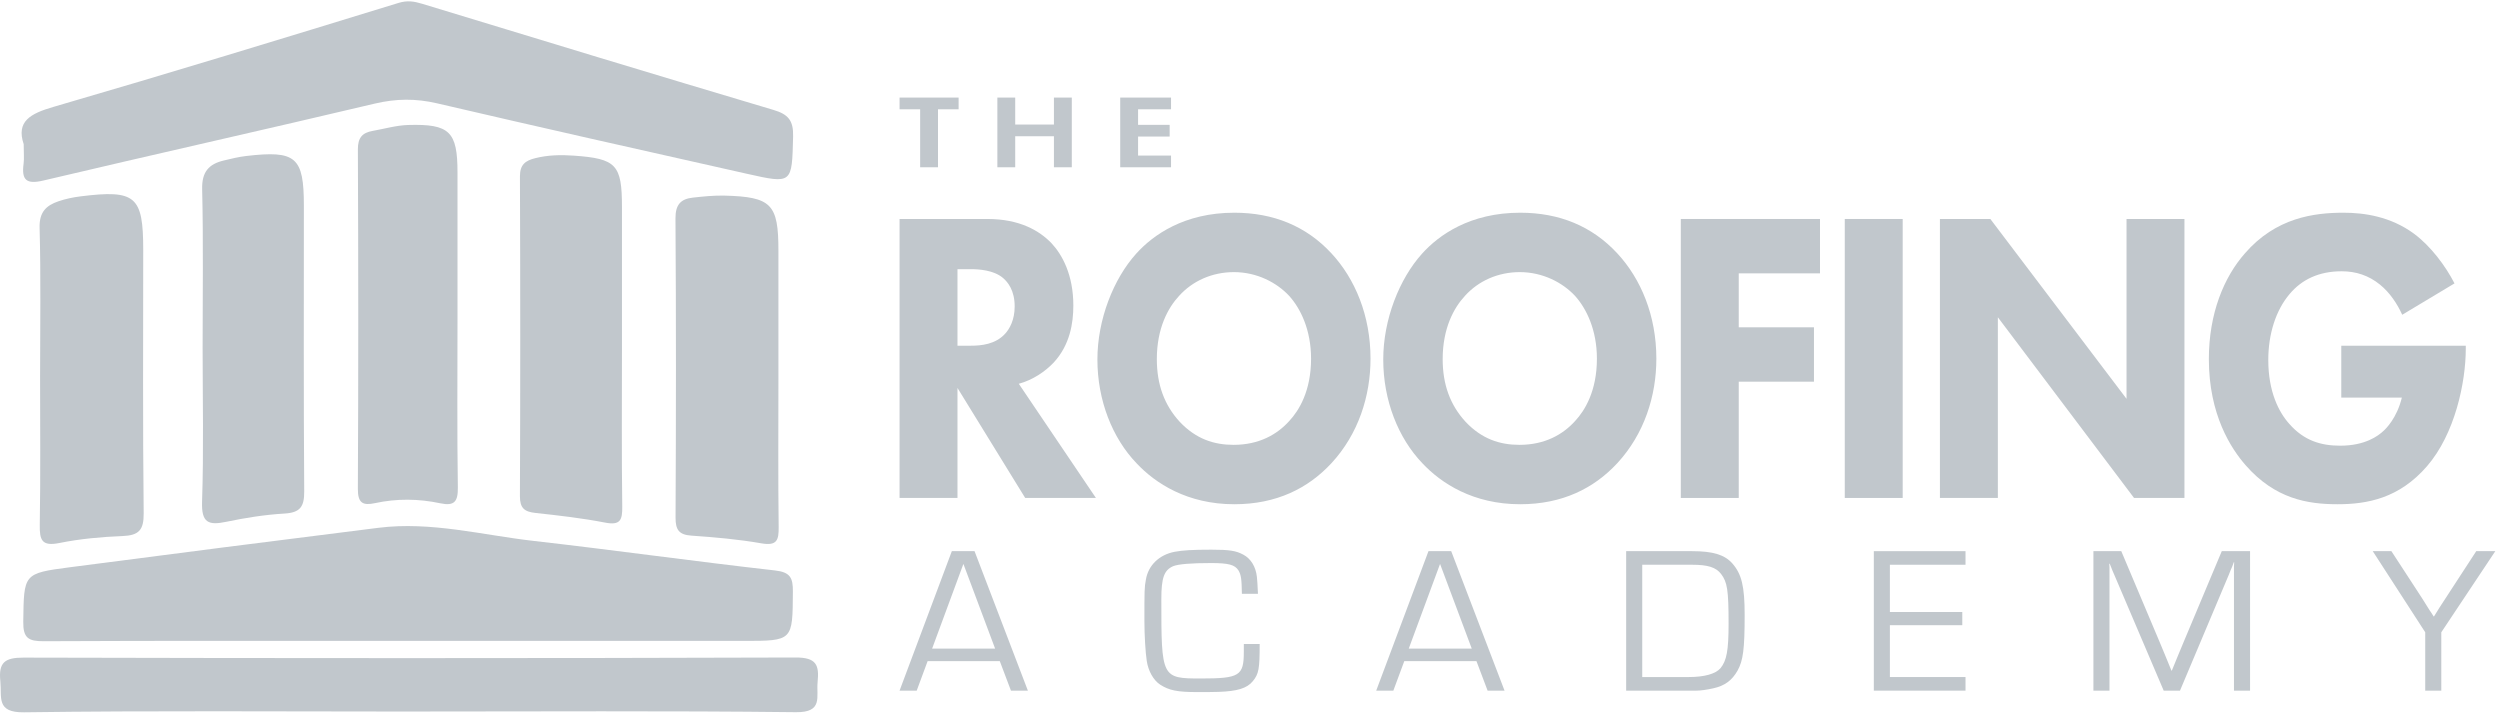 <svg width="131" height="38" viewBox="0 0 131 38" fill="none" xmlns="http://www.w3.org/2000/svg">
<path d="M21.34 33.583C14.991 33.583 8.642 33.569 2.293 33.6C1.492 33.604 1.206 33.439 1.219 32.573C1.256 30.068 1.211 30.044 3.663 29.724C9.049 29.02 14.438 28.331 19.829 27.657C22.589 27.312 25.27 28.038 27.979 28.346C32.194 28.826 36.397 29.416 40.613 29.892C41.416 29.983 41.552 30.282 41.547 30.999C41.53 33.583 41.555 33.583 38.958 33.583C33.086 33.583 27.213 33.583 21.34 33.583L21.34 33.583Z" fill="#C1C7CC"/>
<path d="M1.241 7.554C0.841 6.359 1.59 5.952 2.804 5.6C8.847 3.844 14.865 2.001 20.88 0.154C21.343 0.012 21.692 0.068 22.118 0.197C28.25 2.067 34.384 3.932 40.529 5.76C41.304 5.99 41.58 6.311 41.559 7.152C41.494 9.628 41.536 9.645 39.129 9.104C33.716 7.889 28.303 6.675 22.9 5.414C21.789 5.155 20.753 5.165 19.642 5.428C13.858 6.798 8.056 8.093 2.271 9.46C1.375 9.672 1.123 9.43 1.236 8.581C1.272 8.309 1.241 8.027 1.241 7.554Z" fill="#C1C7CC"/>
<path d="M21.365 37.285C14.664 37.285 7.961 37.232 1.261 37.325C-0.222 37.345 0.105 36.536 0.018 35.7C-0.085 34.71 0.248 34.457 1.241 34.459C14.723 34.494 28.205 34.498 41.687 34.453C42.779 34.449 42.933 34.843 42.843 35.739C42.766 36.506 43.149 37.336 41.707 37.319C34.927 37.24 28.146 37.284 21.365 37.284V37.285Z" fill="#C1C7CC"/>
<path d="M23.973 16.75C23.973 19.676 23.947 22.604 23.991 25.53C24.003 26.276 23.819 26.532 23.07 26.372C21.935 26.13 20.789 26.118 19.651 26.364C19.016 26.501 18.748 26.366 18.752 25.62C18.782 19.688 18.778 13.755 18.753 7.822C18.751 7.213 18.988 6.954 19.527 6.859C20.148 6.75 20.768 6.567 21.392 6.549C23.567 6.486 23.973 6.901 23.973 9.037C23.973 11.608 23.973 14.179 23.973 16.75L23.973 16.75Z" fill="#C1C7CC"/>
<path d="M10.617 18.222C10.617 15.451 10.659 12.679 10.593 9.91C10.572 9.003 10.943 8.596 11.73 8.409C12.114 8.317 12.502 8.221 12.893 8.175C15.515 7.868 15.923 8.223 15.923 10.786C15.923 15.774 15.905 20.762 15.941 25.75C15.946 26.552 15.729 26.862 14.907 26.91C13.883 26.97 12.858 27.133 11.852 27.343C10.917 27.54 10.552 27.389 10.588 26.297C10.678 23.608 10.618 20.914 10.617 18.222Z" fill="#C1C7CC"/>
<path d="M32.591 18.224C32.591 20.997 32.569 23.77 32.606 26.543C32.615 27.251 32.506 27.54 31.705 27.384C30.501 27.15 29.276 27.011 28.055 26.878C27.482 26.816 27.241 26.627 27.244 26C27.267 20.414 27.266 14.828 27.245 9.243C27.243 8.628 27.526 8.417 28.051 8.287C28.718 8.121 29.387 8.107 30.06 8.155C32.301 8.312 32.591 8.628 32.591 10.855C32.591 13.312 32.591 15.768 32.591 18.224Z" fill="#C1C7CC"/>
<path d="M40.789 19.891C40.789 22.463 40.769 25.035 40.802 27.607C40.811 28.3 40.718 28.614 39.898 28.471C38.691 28.26 37.463 28.152 36.24 28.068C35.576 28.023 35.396 27.765 35.399 27.115C35.425 21.892 35.43 16.669 35.395 11.446C35.39 10.724 35.67 10.425 36.307 10.355C36.856 10.295 37.411 10.236 37.962 10.25C40.427 10.315 40.789 10.694 40.789 13.125C40.789 15.38 40.789 17.636 40.789 19.891H40.789Z" fill="#C1C7CC"/>
<path d="M2.101 19.652C2.101 17.077 2.145 14.501 2.075 11.927C2.053 11.111 2.423 10.766 3.064 10.547C3.437 10.42 3.831 10.338 4.222 10.289C7.113 9.93 7.505 10.271 7.505 13.103C7.505 17.699 7.477 22.295 7.529 26.89C7.539 27.781 7.272 28.055 6.42 28.089C5.314 28.133 4.197 28.234 3.114 28.453C2.19 28.639 2.07 28.302 2.084 27.497C2.128 24.883 2.1 22.268 2.1 19.653L2.101 19.652Z" fill="#C1C7CC"/>
<path d="M51.749 11.475C53.425 11.475 54.47 12.088 55.1 12.746C55.653 13.338 56.243 14.39 56.243 16.011C56.243 16.932 56.066 18.071 55.219 18.992C54.765 19.474 54.115 19.912 53.385 20.11L57.426 26.093H53.72L50.172 20.329V26.093H47.137V11.475H51.749ZM50.172 18.115H50.862C51.414 18.115 52.163 18.049 52.676 17.479C52.893 17.239 53.169 16.778 53.169 16.055C53.169 15.222 52.814 14.784 52.557 14.565C52.065 14.148 51.276 14.105 50.882 14.105H50.172V18.115V18.115Z" fill="#C1C7CC"/>
<path d="M69.765 13.273C71.006 14.609 71.815 16.538 71.815 18.795C71.815 20.746 71.184 22.74 69.765 24.274C68.543 25.59 66.887 26.422 64.679 26.422C62.215 26.422 60.539 25.326 59.554 24.274C58.292 22.959 57.504 20.987 57.504 18.839C57.504 16.735 58.351 14.609 59.534 13.295C60.421 12.308 62.057 11.146 64.679 11.146C66.729 11.146 68.444 11.848 69.765 13.273ZM61.781 15.508C61.209 16.122 60.618 17.196 60.618 18.817C60.618 20.154 61.013 21.228 61.82 22.105C62.668 23.003 63.614 23.31 64.639 23.31C65.98 23.31 66.926 22.762 67.556 22.061C68.069 21.513 68.7 20.483 68.7 18.795C68.7 17.283 68.148 16.166 67.556 15.508C66.906 14.807 65.862 14.259 64.659 14.259C63.516 14.259 62.49 14.719 61.781 15.508L61.781 15.508Z" fill="#C1C7CC"/>
<path d="M84.743 13.273C85.985 14.609 86.793 16.538 86.793 18.795C86.793 20.746 86.162 22.74 84.743 24.274C83.521 25.59 81.865 26.422 79.657 26.422C77.194 26.422 75.518 25.326 74.532 24.274C73.271 22.959 72.482 20.987 72.482 18.839C72.482 16.735 73.33 14.609 74.513 13.295C75.4 12.308 77.036 11.146 79.657 11.146C81.707 11.146 83.422 11.848 84.743 13.273ZM76.76 15.508C76.188 16.122 75.596 17.196 75.596 18.817C75.596 20.154 75.991 21.228 76.799 22.105C77.647 23.003 78.593 23.31 79.618 23.31C80.959 23.31 81.904 22.762 82.535 22.061C83.048 21.513 83.678 20.483 83.678 18.795C83.678 17.283 83.126 16.166 82.535 15.508C81.885 14.807 80.84 14.259 79.637 14.259C78.494 14.259 77.469 14.719 76.759 15.508L76.76 15.508Z" fill="#C1C7CC"/>
<path d="M95.368 14.324H91.11V17.151H95.052V20H91.11V26.093H88.074V11.475H95.368V14.324Z" fill="#C1C7CC"/>
<path d="M99.701 11.475V26.093H96.666V11.475H99.701Z" fill="#C1C7CC"/>
<path d="M101.652 26.093V11.475H104.294L111.43 20.898V11.475H114.465V26.093H111.824L104.688 16.625V26.093H101.652Z" fill="#C1C7CC"/>
<path d="M122.683 18.116H129.207V18.269C129.207 20.044 128.636 22.74 127.177 24.427C125.718 26.115 124.043 26.422 122.486 26.422C120.909 26.422 119.213 26.137 117.676 24.384C116.907 23.507 115.744 21.732 115.744 18.817C115.744 16.428 116.532 14.522 117.637 13.272C119.253 11.41 121.244 11.146 122.801 11.146C123.885 11.146 125.265 11.344 126.488 12.242C127.375 12.9 128.143 13.93 128.616 14.85L125.876 16.494C125.62 15.924 125.226 15.332 124.713 14.916C124.122 14.434 123.452 14.215 122.703 14.215C121.5 14.215 120.613 14.653 119.982 15.399C119.253 16.253 118.858 17.503 118.858 18.861C118.858 20.527 119.41 21.601 119.962 22.214C120.731 23.091 121.618 23.354 122.624 23.354C123.925 23.354 124.615 22.85 124.91 22.565C125.009 22.477 125.6 21.907 125.857 20.833H122.683V18.116Z" fill="#C1C7CC"/>
<path d="M48.607 34.645L48.035 36.19H47.137L49.876 28.881H51.066L53.861 36.19H52.974L52.39 34.645H48.607ZM50.482 29.549L48.843 33.987H52.144L50.482 29.549Z" fill="#C1C7CC"/>
<path d="M66.007 33.745C66.007 35.049 65.962 35.311 65.647 35.695C65.344 36.068 64.828 36.221 63.862 36.254C63.582 36.265 63.133 36.265 62.74 36.265C61.684 36.265 61.258 36.177 60.786 35.871C60.438 35.64 60.169 35.158 60.09 34.632C60.023 34.194 59.967 33.295 59.967 32.539C59.967 30.94 59.967 30.775 60.045 30.37C60.169 29.625 60.741 29.066 61.561 28.912C61.976 28.836 62.47 28.803 63.481 28.803C64.424 28.803 64.772 28.858 65.153 29.066C65.546 29.274 65.805 29.701 65.861 30.227C65.883 30.457 65.894 30.6 65.917 31.115H65.075C65.064 30.337 65.03 30.118 64.895 29.888C64.704 29.592 64.379 29.504 63.458 29.504C62.414 29.504 61.741 29.559 61.471 29.669C61 29.877 60.854 30.271 60.854 31.4C60.854 35.52 60.865 35.553 62.931 35.553C64.952 35.553 65.176 35.41 65.176 34.161V33.745H66.007L66.007 33.745Z" fill="#C1C7CC"/>
<path d="M73.584 34.645L73.011 36.19H72.113L74.852 28.881H76.043L78.838 36.19H77.951L77.367 34.645H73.584ZM75.459 29.549L73.819 33.987H77.12L75.459 29.549Z" fill="#C1C7CC"/>
<path d="M85.211 28.881H88.669C89.758 28.881 90.364 29.067 90.768 29.516C91.263 30.076 91.42 30.722 91.42 32.223C91.42 34.009 91.341 34.612 91.049 35.138C90.757 35.653 90.376 35.938 89.769 36.069C89.432 36.146 89.096 36.19 88.882 36.19H85.211V28.881L85.211 28.881ZM88.49 35.477C89.309 35.477 89.893 35.313 90.151 35.017C90.477 34.623 90.578 34.086 90.578 32.684C90.578 30.919 90.51 30.503 90.185 30.076C89.915 29.725 89.489 29.593 88.669 29.593H86.053V35.477H88.49Z" fill="#C1C7CC"/>
<path d="M99.03 32.069H102.824V32.76H99.03V35.477H102.993V36.19H98.188V28.881H102.993V29.593H99.03V32.069V32.069Z" fill="#C1C7CC"/>
<path d="M117.902 36.19H117.06V29.68L117.072 29.462H117.049C117.016 29.571 116.982 29.648 116.948 29.735C116.903 29.834 116.892 29.856 116.78 30.141L114.231 36.19H113.378L110.83 30.217L110.684 29.878L110.616 29.702L110.549 29.538H110.526L110.537 29.735V36.19H109.695V28.881H111.155L113.153 33.614L113.468 34.371L113.625 34.754L113.782 35.138H113.805L113.962 34.754L114.119 34.371L114.434 33.614L116.421 28.881H117.903V36.19L117.902 36.19Z" fill="#C1C7CC"/>
<path d="M127.924 33.132V36.19H127.082V33.132L124.332 28.881H125.309L126.915 31.346C127.139 31.708 127.274 31.916 127.307 31.971C127.386 32.08 127.453 32.19 127.521 32.299H127.543C127.633 32.146 127.756 31.949 127.835 31.829L128.15 31.346L129.755 28.881H130.754L127.924 33.132Z" fill="#C1C7CC"/>
<path d="M49.151 5.727V8.765H48.216V5.727H47.137V5.113H50.231V5.727H49.151Z" fill="#C1C7CC"/>
<path d="M53.197 6.526H55.226V5.113H56.162V8.765H55.226V7.139H53.197V8.765H52.262V5.113H53.197V6.526Z" fill="#C1C7CC"/>
<path d="M61.362 5.727H59.635V6.542H61.29V7.155H59.635V8.152H61.362V8.765H58.699V5.113H61.362V5.727Z" fill="#C1C7CC"/>
</svg>
